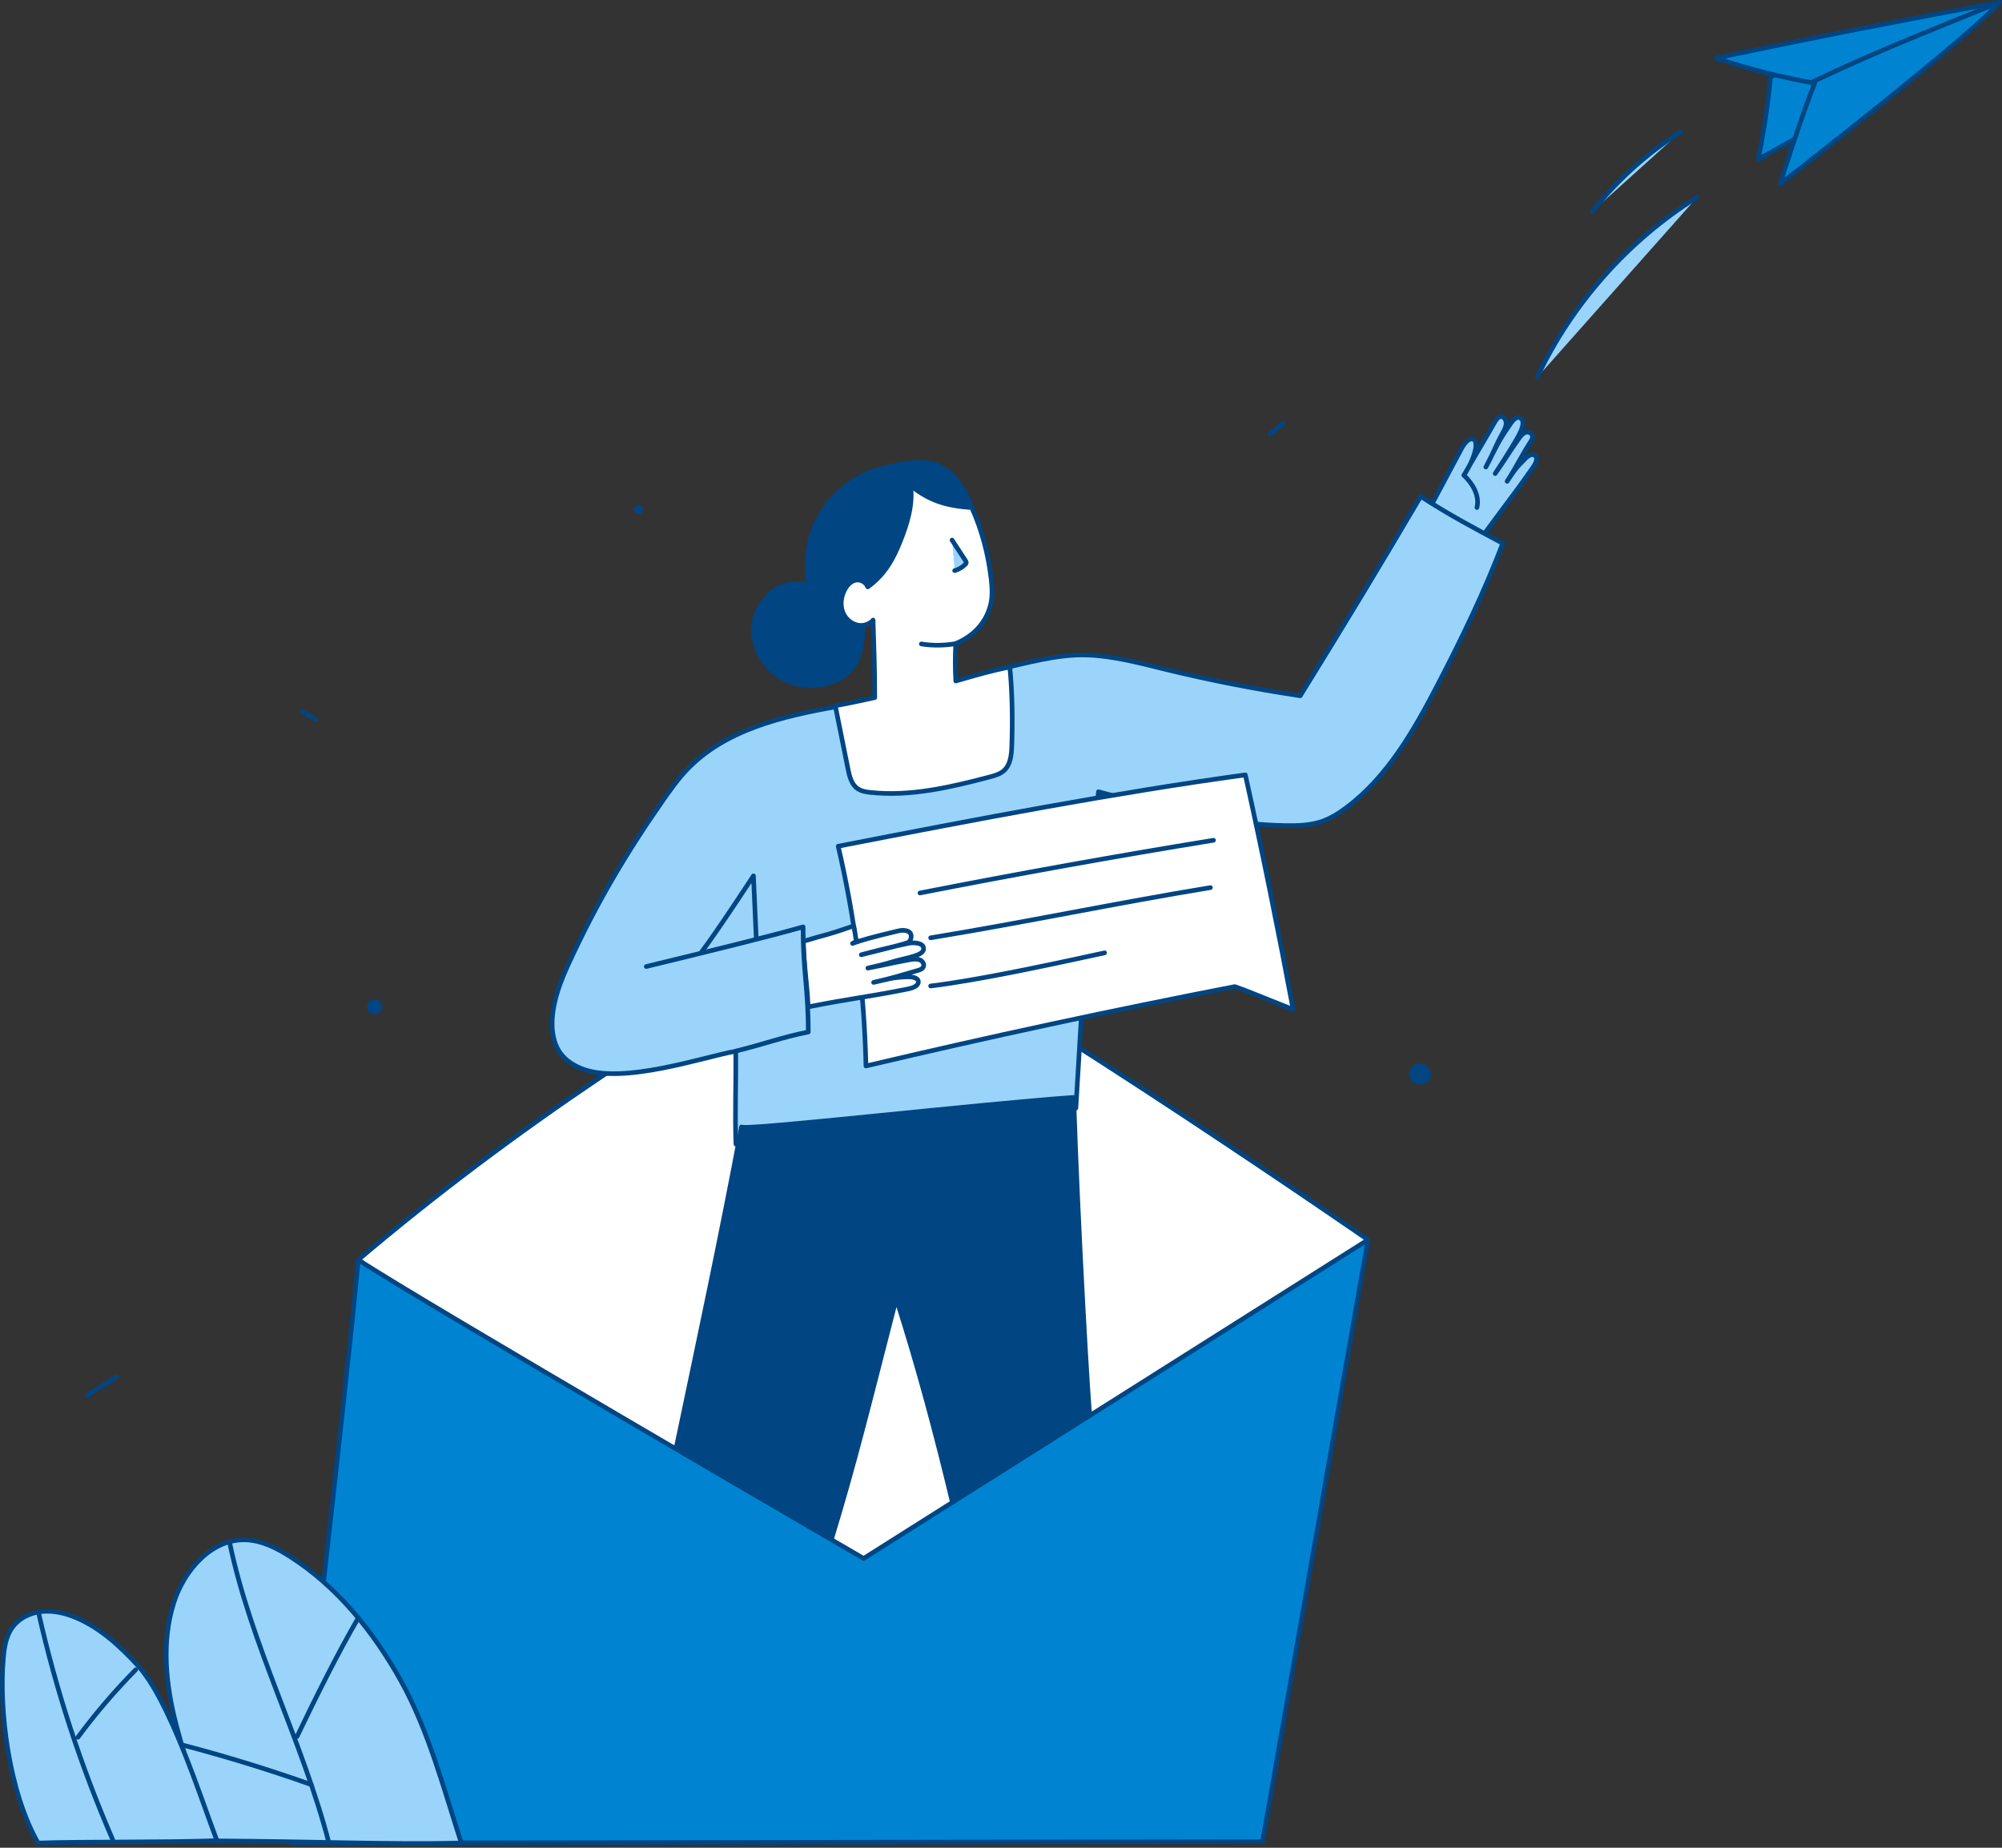 <svg xmlns="http://www.w3.org/2000/svg" width="650" height="600" viewBox="0 0 650 600" fill="none" style="width: 100%; height: 100%;">
<rect x="0" y="0" width="650" height="600" fill="#333333" stroke="none"/>
<g clip-path="url(#clip0_35_946)">
<path d="M461.247 170.583C465.903 161.762 469.887 154.447 474.543 145.626C475.258 144.271 477.035 141.717 478.615 142.813C479.741 143.594 479.459 147.776 475.299 154.318C479.301 147.275 481.268 144.197 485.27 137.154C485.776 136.263 486.45 135.264 487.391 135.269C488.355 135.273 489.031 136.428 489.006 137.498C488.981 138.567 488.46 139.544 487.956 140.465C485.06 145.748 485.311 146.368 482.416 151.651C486.037 144.721 486.138 143.78 490.544 137.424C491.273 136.372 492.354 135.202 493.468 135.632C495.977 137.006 493.112 141.522 490.956 145.082C489.721 147.121 488.522 149.048 485.443 153.777C488.693 149.18 489.785 147.127 493.045 142.539C493.657 141.678 494.324 140.772 495.258 140.422C496.192 140.072 497.438 140.584 497.557 141.661C497.632 142.346 497.249 142.988 496.884 143.557C493.5 148.825 492.704 151.026 489.321 156.294C491.832 152.507 492.097 152.064 495.234 148.901C496.166 147.962 497.671 147.055 498.519 148.054C499.302 148.977 498.6 150.483 497.894 151.507C490.94 161.594 485.172 168.507 478.218 178.594" fill="#ffffff"/>
<path d="M461.247 170.583C465.903 161.762 469.887 154.447 474.543 145.626C475.258 144.271 477.035 141.717 478.615 142.813C479.741 143.594 479.459 147.776 475.299 154.318C479.301 147.275 481.268 144.197 485.27 137.154C485.776 136.263 486.45 135.264 487.391 135.269C488.355 135.273 489.031 136.428 489.006 137.498C488.981 138.567 488.46 139.544 487.956 140.465C485.06 145.748 485.311 146.368 482.416 151.651C486.037 144.721 486.138 143.78 490.544 137.424C491.273 136.372 492.354 135.202 493.468 135.632C495.977 137.006 493.112 141.522 490.956 145.082C489.721 147.121 488.522 149.048 485.443 153.777C488.693 149.18 489.785 147.127 493.045 142.539C493.657 141.678 494.324 140.772 495.258 140.422C496.192 140.072 497.438 140.584 497.557 141.661C497.632 142.346 497.249 142.988 496.884 143.557C493.5 148.825 492.704 151.026 489.321 156.294C491.832 152.507 492.097 152.064 495.234 148.901C496.166 147.962 497.671 147.055 498.519 148.054C499.302 148.977 498.6 150.483 497.894 151.507C490.94 161.594 485.172 168.507 478.218 178.594" stroke="#014582" stroke-width="1.5" stroke-linecap="round" stroke-linejoin="round" fill="#9ad4fa"/>
<path d="M475.299 154.318C476.687 155.719 477.964 157.265 478.797 159.053C479.631 160.84 479.995 162.896 479.523 164.811" fill="#ffffff"/>
<path d="M475.299 154.318C476.687 155.719 477.964 157.265 478.797 159.053C479.631 160.84 479.995 162.896 479.523 164.811" stroke="#014582" stroke-width="1.5" stroke-linecap="round" stroke-linejoin="round" fill="#9ad4fa"/>
<path d="M276.423 547.689L444.154 402.583C444.154 402.583 337.714 328.885 279.949 297.857C221.789 330.352 166.84 366.234 116.329 409.077C120.433 417.881 276.422 547.689 276.422 547.689H276.423Z" fill="#ffffff" stroke="#014582" stroke-width="1.5" stroke-linecap="round" stroke-linejoin="round"/>
<path d="M323.45 217.543C332.982 215.403 343.41 212.315 353.172 212.699C361.672 213.034 369.962 215.282 378.225 217.302C392.727 220.847 407.391 223.727 422.157 225.929C435.36 204.614 448.478 182.999 461.272 161.193C470.323 167.097 479.125 171.767 487.911 176.427C482.053 191.902 474.666 207.185 466.838 222.239C459.098 237.124 450.533 252.247 437.09 262.283C434.663 264.095 432.069 265.736 429.207 266.725C425.505 268.005 421.513 268.144 417.597 268.088C396.896 267.792 376.642 262.428 356.637 257.099C353.335 291.518 351.324 325.668 349.313 359.818C312.771 363.143 275.796 366.868 238.936 371.509C238.572 361.638 239.008 351.488 238.877 341.346C228.618 343.161 202.117 352.336 188.841 346.999C186.31 345.982 183.906 344.496 182.221 342.351C179.739 339.193 179.071 334.943 179.303 330.933C179.67 324.578 182.046 318.519 184.706 312.736C193.421 293.792 202.917 277.575 214.848 260.473C217.348 256.889 219.86 253.291 222.857 250.111C235.352 236.854 254.382 232.533 271.613 229.464C280.843 235.165 291.017 239.333 301.593 241.746C302.902 242.045 304.28 242.315 305.572 241.947C307.069 241.52 308.193 240.312 309.228 239.15C316.599 230.871 322.798 223.166 323.452 217.543H323.45Z" fill="#9ad4fa" stroke="#014582" stroke-width="1.5" stroke-linecap="round" stroke-linejoin="round"/>
<path d="M244.626 284.403C244.626 284.403 233.127 302.093 227.38 309.667C233.437 308.173 245.552 305.184 245.552 305.184L244.626 284.403Z" stroke="#014582" stroke-width="1.5" stroke-linecap="round" stroke-linejoin="round" fill="#9ad4fa"/>
<path d="M316.174 166.28C314.983 163.336 313.761 160.379 312.015 157.726C310.269 155.073 307.949 152.714 305.053 151.41C300.722 149.459 295.703 150.073 291.046 151.01C288.055 151.612 285.075 152.334 282.242 153.466C275.371 156.212 269.511 161.413 265.969 167.91C262.427 174.407 261.23 182.15 262.665 190.227C262.118 189.203 254.071 188.818 250.221 192.669C246.177 196.713 244.057 200.947 244.761 206.623C245.465 212.299 249.078 217.506 254.082 220.276C259.086 223.046 265.347 223.358 270.657 221.231C273.009 220.289 275.216 218.86 276.758 216.85C278.507 214.571 279.299 211.7 279.728 208.86C280.392 204.462 280.739 201.939 278.505 198.071C282.651 196.932 286.751 195.514 290.486 193.384C294.221 191.254 297.595 188.378 299.881 184.736C300.635 183.535 301.281 182.204 301.005 181.168C303.911 174.735 309.418 169.523 316.175 166.281L316.174 166.28Z" fill="#014582" stroke="#014582" stroke-width="1.5" stroke-linecap="round" stroke-linejoin="round"/>
<path d="M281.741 190.573C281.193 189.142 279.613 188.181 278.09 188.356C276.398 188.549 275.08 189.947 274.28 191.449C273.057 193.744 272.71 196.577 273.71 198.978C274.71 201.379 277.179 203.198 279.778 203.087C281.224 203.025 282.695 202.325 283.464 201.352C283.745 209.763 284.026 218.175 284.018 226.528C279.894 227.383 275.799 228.378 271.191 229.15C272.568 235.994 273.945 242.837 275.322 249.681C275.8 252.054 276.422 254.659 278.399 256.056C279.625 256.922 281.174 257.164 282.666 257.323C295.641 258.708 308.644 255.636 321.262 252.311C322.937 251.87 324.679 251.387 325.966 250.228C328.101 248.304 328.397 245.113 328.498 242.241C328.804 233.597 328.663 224.936 327.872 216.603C321.707 217.777 316.853 219.275 310.317 221.131C310.111 217.227 310.07 213.313 310.319 208.977C315.903 206.617 319.988 202.49 321.556 196.634C322.316 193.797 322.127 190.798 321.785 187.882C320.87 180.084 318.887 172.412 315.529 164.831C311.953 164.582 308.364 164.112 304.97 162.958C301.576 161.804 298.367 159.929 295.648 157.615C296.489 163.801 294.579 170.02 292.263 175.817C290.173 181.047 287.521 186.389 281.742 190.573H281.741Z" fill="#ffffff" stroke="#014582" stroke-width="1.5" stroke-linecap="round" stroke-linejoin="round"/>
<path d="M309.102 175.373C310.576 177.602 312.037 179.839 313.485 182.085C313.623 182.299 313.767 182.543 313.713 182.792C313.677 182.957 313.558 183.091 313.441 183.213C312.488 184.195 311.272 184.921 309.956 185.294" stroke="#014582" stroke-width="1.5" stroke-linecap="round" stroke-linejoin="round" fill="#9ad4fa"/>
<path d="M299.139 209.097C302.615 209.726 307.469 209.645 310.913 208.859" stroke="#014582" stroke-width="1.5" stroke-linecap="round" stroke-linejoin="round" fill="#9ad4fa"/>
<path d="M281.16 346.143C320.895 336.735 360.822 328.139 400.909 320.361C403.022 321.075 404.978 321.855 406.914 322.631C411.228 324.359 415.542 326.086 419.856 327.814C414.961 301.773 409.877 276.644 404.333 251.616C361.455 257.516 317.255 265.983 272.144 274.782C277.343 297.242 280.534 320.165 281.161 346.143H281.16Z" fill="#ffffff" stroke="#014582" stroke-width="1.5" stroke-linecap="round" stroke-linejoin="round"/>
<path d="M298.678 289.97C330.355 283.749 362.133 278.04 393.995 272.845" stroke="#014582" stroke-width="1.5" stroke-linecap="round" stroke-linejoin="round" fill="#9ad4fa"/>
<path d="M302.151 304.527C333.156 299.424 361.991 293.322 392.996 288.219" stroke="#014582" stroke-width="1.5" stroke-linecap="round" stroke-linejoin="round" fill="#9ad4fa"/>
<path d="M302.151 320.169C318.093 318.251 342.945 312.802 358.637 309.403" stroke="#014582" stroke-width="1.5" stroke-linecap="round" stroke-linejoin="round" fill="#9ad4fa"/>
<path d="M240.742 365.932C234.644 398.852 226.346 437.735 219.543 470.154C234.351 479.723 254.628 491.948 269.765 500.45C277.68 474.552 281.761 457.46 290.989 421.705C298.089 443.787 304.056 466.233 309.427 488.657C320.8 481.6 332.173 474.543 343.546 467.485C347.948 464.754 350.132 463.497 353.907 459.95C353.548 460.355 349.95 398.405 348.601 356.349C316.621 358.598 241.344 367.279 240.742 365.932Z" fill="#014582" stroke="#014582" stroke-width="1.5" stroke-linecap="round" stroke-linejoin="round"/>
<path d="M95.376 598.467L409.912 598.027L444.155 402.582L280.4 506.056C280.4 506.056 135.859 422.057 116.331 409.076C112.644 449.343 95.377 598.466 95.377 598.466L95.376 598.467Z" fill="#0084d1" stroke="#014582" stroke-width="1.5" stroke-linecap="round" stroke-linejoin="round"/>
<path d="M68.522 597.758C65.031 584.799 60.563 573.035 57.193 560.044C53.822 547.054 52.368 533.11 56.463 520.329C59.851 509.755 68.774 499.595 79.869 500.022C84.932 500.217 89.652 502.585 93.933 505.295C109.447 515.115 121.324 529.898 130.245 545.946C139.166 561.993 144.099 580.989 149.785 598.466C126.295 599.015 103.323 597.97 68.523 597.757L68.522 597.758Z" fill="#9ad4fa" stroke="#014582" stroke-width="1.5" stroke-linecap="round" stroke-linejoin="round"/>
<path d="M574.877 24.856C573.994 33.887 572.65 42.868 570.855 51.745C581.494 45.721 592.206 39.843 602.987 34.112C603.049 28.359 603.862 22.615 605.395 17.097C596.723 18.721 588.186 21.157 574.877 24.856Z" fill="#0084d1" stroke="#014582" stroke-width="1.5" stroke-linecap="round" stroke-linejoin="round"/>
<path d="M499.04 122.593C510.335 98.636 528.632 78.031 551.085 63.981" stroke="#014582" stroke-width="1.5" stroke-linecap="round" stroke-linejoin="round" fill="#9ad4fa"/>
<path d="M516.955 68.685C524.997 58.552 534.739 49.773 545.65 42.825" stroke="#014582" stroke-width="1.5" stroke-linecap="round" stroke-linejoin="round" fill="#9ad4fa"/>
<path d="M70.435 597.694C65.009 583.325 55.061 551.977 44.636 540.697C38.942 534.536 32.616 528.684 24.904 525.381C21.394 523.877 17.566 522.924 13.763 523.274C9.96 523.624 6.185 525.399 3.968 528.509C1.959 531.326 1.392 534.904 1.092 538.351C-0.399 555.453 2.905 581.969 12.381 598.468C26.615 597.957 52.642 598.334 70.434 597.696L70.435 597.694Z" fill="#9ad4fa" stroke="#014582" stroke-width="1.5" stroke-linecap="round" stroke-linejoin="round"/>
<path d="M74.458 500.45C81.409 534.18 98.167 565.133 106.804 598.471" stroke="#014582" stroke-width="1.5" stroke-linecap="round" stroke-linejoin="round" fill="#9ad4fa"/>
<path d="M12.512 523.637C18.199 548.855 26.257 573.538 36.544 597.254" stroke="#014582" stroke-width="1.5" stroke-linecap="round" stroke-linejoin="round" fill="#9ad4fa"/>
<path d="M577.954 59.75C577.954 59.75 584.833 37.68 589.2 27.028C579.247 25.255 568.505 22.671 557.179 18.862C587.772 12.413 618.442 6.375 649.179 0.749C639.691 11.86 577.954 59.75 577.954 59.75Z" fill="#0084d1" stroke="#014582" stroke-width="1.5" stroke-linecap="round" stroke-linejoin="round"/>
<path d="M588.549 26.557C608.916 16.874 623.121 11.351 649.178 0.75Z" fill="#0084d1"/>
<path d="M588.549 26.557C608.916 16.874 623.121 11.351 649.178 0.75" stroke="#014582" stroke-width="1.5" stroke-linecap="round" stroke-linejoin="round" fill="#9ad4fa"/>
<path d="M25.298 564.122C31.021 556.386 37.293 549.057 44.053 542.208Z" fill="#9ad4fa"/>
<path d="M25.298 564.122C31.021 556.386 37.293 549.057 44.053 542.208" stroke="#014582" stroke-width="1.5" stroke-linecap="round" stroke-linejoin="round" fill="#9ad4fa"/>
<path d="M96.446 563.872C102.218 551.84 109.6 536.896 116.331 525.373Z" fill="#9ad4fa"/>
<path d="M96.446 563.872C102.218 551.84 109.6 536.896 116.331 525.373" stroke="#014582" stroke-width="1.5" stroke-linecap="round" stroke-linejoin="round" fill="#9ad4fa"/>
<path d="M59.227 566.625C73.34 570.33 87.298 574.624 101.053 579.493Z" fill="#9ad4fa"/>
<path d="M59.227 566.625C73.34 570.33 87.298 574.624 101.053 579.493" stroke="#014582" stroke-width="1.5" stroke-linecap="round" stroke-linejoin="round" fill="#9ad4fa"/>
<path d="M291.559 311.826C288.797 312.528 288.358 312.889 281.77 314.359C288.401 313.107 288.25 312.955 294.881 311.722C296.128 311.494 297.46 311.267 298.567 311.665C299.674 312.073 300.362 313.363 299.588 314.292C299.094 314.88 298.219 315.061 297.439 315.288C291.982 316.872 290.421 317.422 283.629 319.006C288.39 317.982 289.389 317.384 294.579 317.194C296.17 317.128 298.244 317.507 298.168 318.892C298.114 320.182 296.255 320.846 294.793 321.14C280.414 323.995 276.857 324.09 262.467 326.945L262.36 326.385C261.984 318.902 261.06 314.027 260.802 305.672C269.518 303.016 266.799 304.23 277.137 300.674C277.266 300.674 277.932 304.913 277.997 305.549C278.008 305.596 277.933 305.852 276.793 306.346C279.308 305.436 282.905 304.328 291.91 302.232C293.103 301.957 294.84 302.107 295.44 302.855C296.112 303.693 295.943 305.092 295.04 305.908C294.471 306.43 286.249 308.355 279.637 310.03C281.367 309.546 290.633 307.152 295.04 306.289C296.545 305.995 299.054 306.15 299.688 307.288C300.841 309.926 296.372 310.602 291.557 311.826H291.559Z" fill="#ffffff" stroke="#014582" stroke-width="1.5" stroke-linecap="round" stroke-linejoin="round"/>
<path d="M209.834 313.845C230.659 308.787 249.775 304.091 260.737 300.983C260.737 315.899 262.423 320.746 262.423 335.101C253.551 336.904 248.527 338.941 238.374 341.44" stroke="#014582" stroke-width="1.5" stroke-linecap="round" stroke-linejoin="round" fill="#9ad4fa"/>
<path d="M28.237 453.119C31.472 451.117 34.706 449.114 37.941 447.112" stroke="#014582" stroke-width="1.5" stroke-linecap="round" stroke-linejoin="round" fill="#9ad4fa"/>
<path d="M461.449 345.354C460.157 345.179 458.791 345.804 458.078 346.895C457.365 347.986 457.342 349.488 458.021 350.601C459.23 352.583 462.546 352.676 463.918 350.803C465.29 348.93 464.295 345.738 461.45 345.353L461.449 345.354Z" fill="#014582"/>
<path d="M412.417 140.986L416.695 137.466C416.519 137.565 416.343 137.665 412.417 140.986Z" stroke="#014582" stroke-width="1.5" stroke-linecap="round" stroke-linejoin="round" fill="#9ad4fa"/>
<path d="M98.124 231.061C99.608 231.926 101.091 232.791 102.575 233.656" stroke="#014582" stroke-width="1.5" stroke-linecap="round" stroke-linejoin="round" fill="#9ad4fa"/>
<path d="M121.933 324.527C121.01 324.402 120.034 324.848 119.525 325.628C119.016 326.407 118.999 327.48 119.484 328.275C120.348 329.691 122.716 329.757 123.696 328.419C124.676 327.081 123.965 324.801 121.933 324.526V324.527Z" fill="#014582"/>
<path d="M207.515 163.969C206.961 163.894 206.376 164.162 206.07 164.63C205.764 165.098 205.754 165.741 206.045 166.218C206.563 167.067 207.984 167.107 208.572 166.305C209.16 165.502 208.735 164.134 207.515 163.969Z" fill="#014582"/>
</g>
<defs fill="#9ad4fa">
<clipPath id="clip0_35_946" fill="#9ad4fa">
<rect width="649.928" height="599.374" fill="#ffffff"/>
</clipPath>
</defs>
</svg>